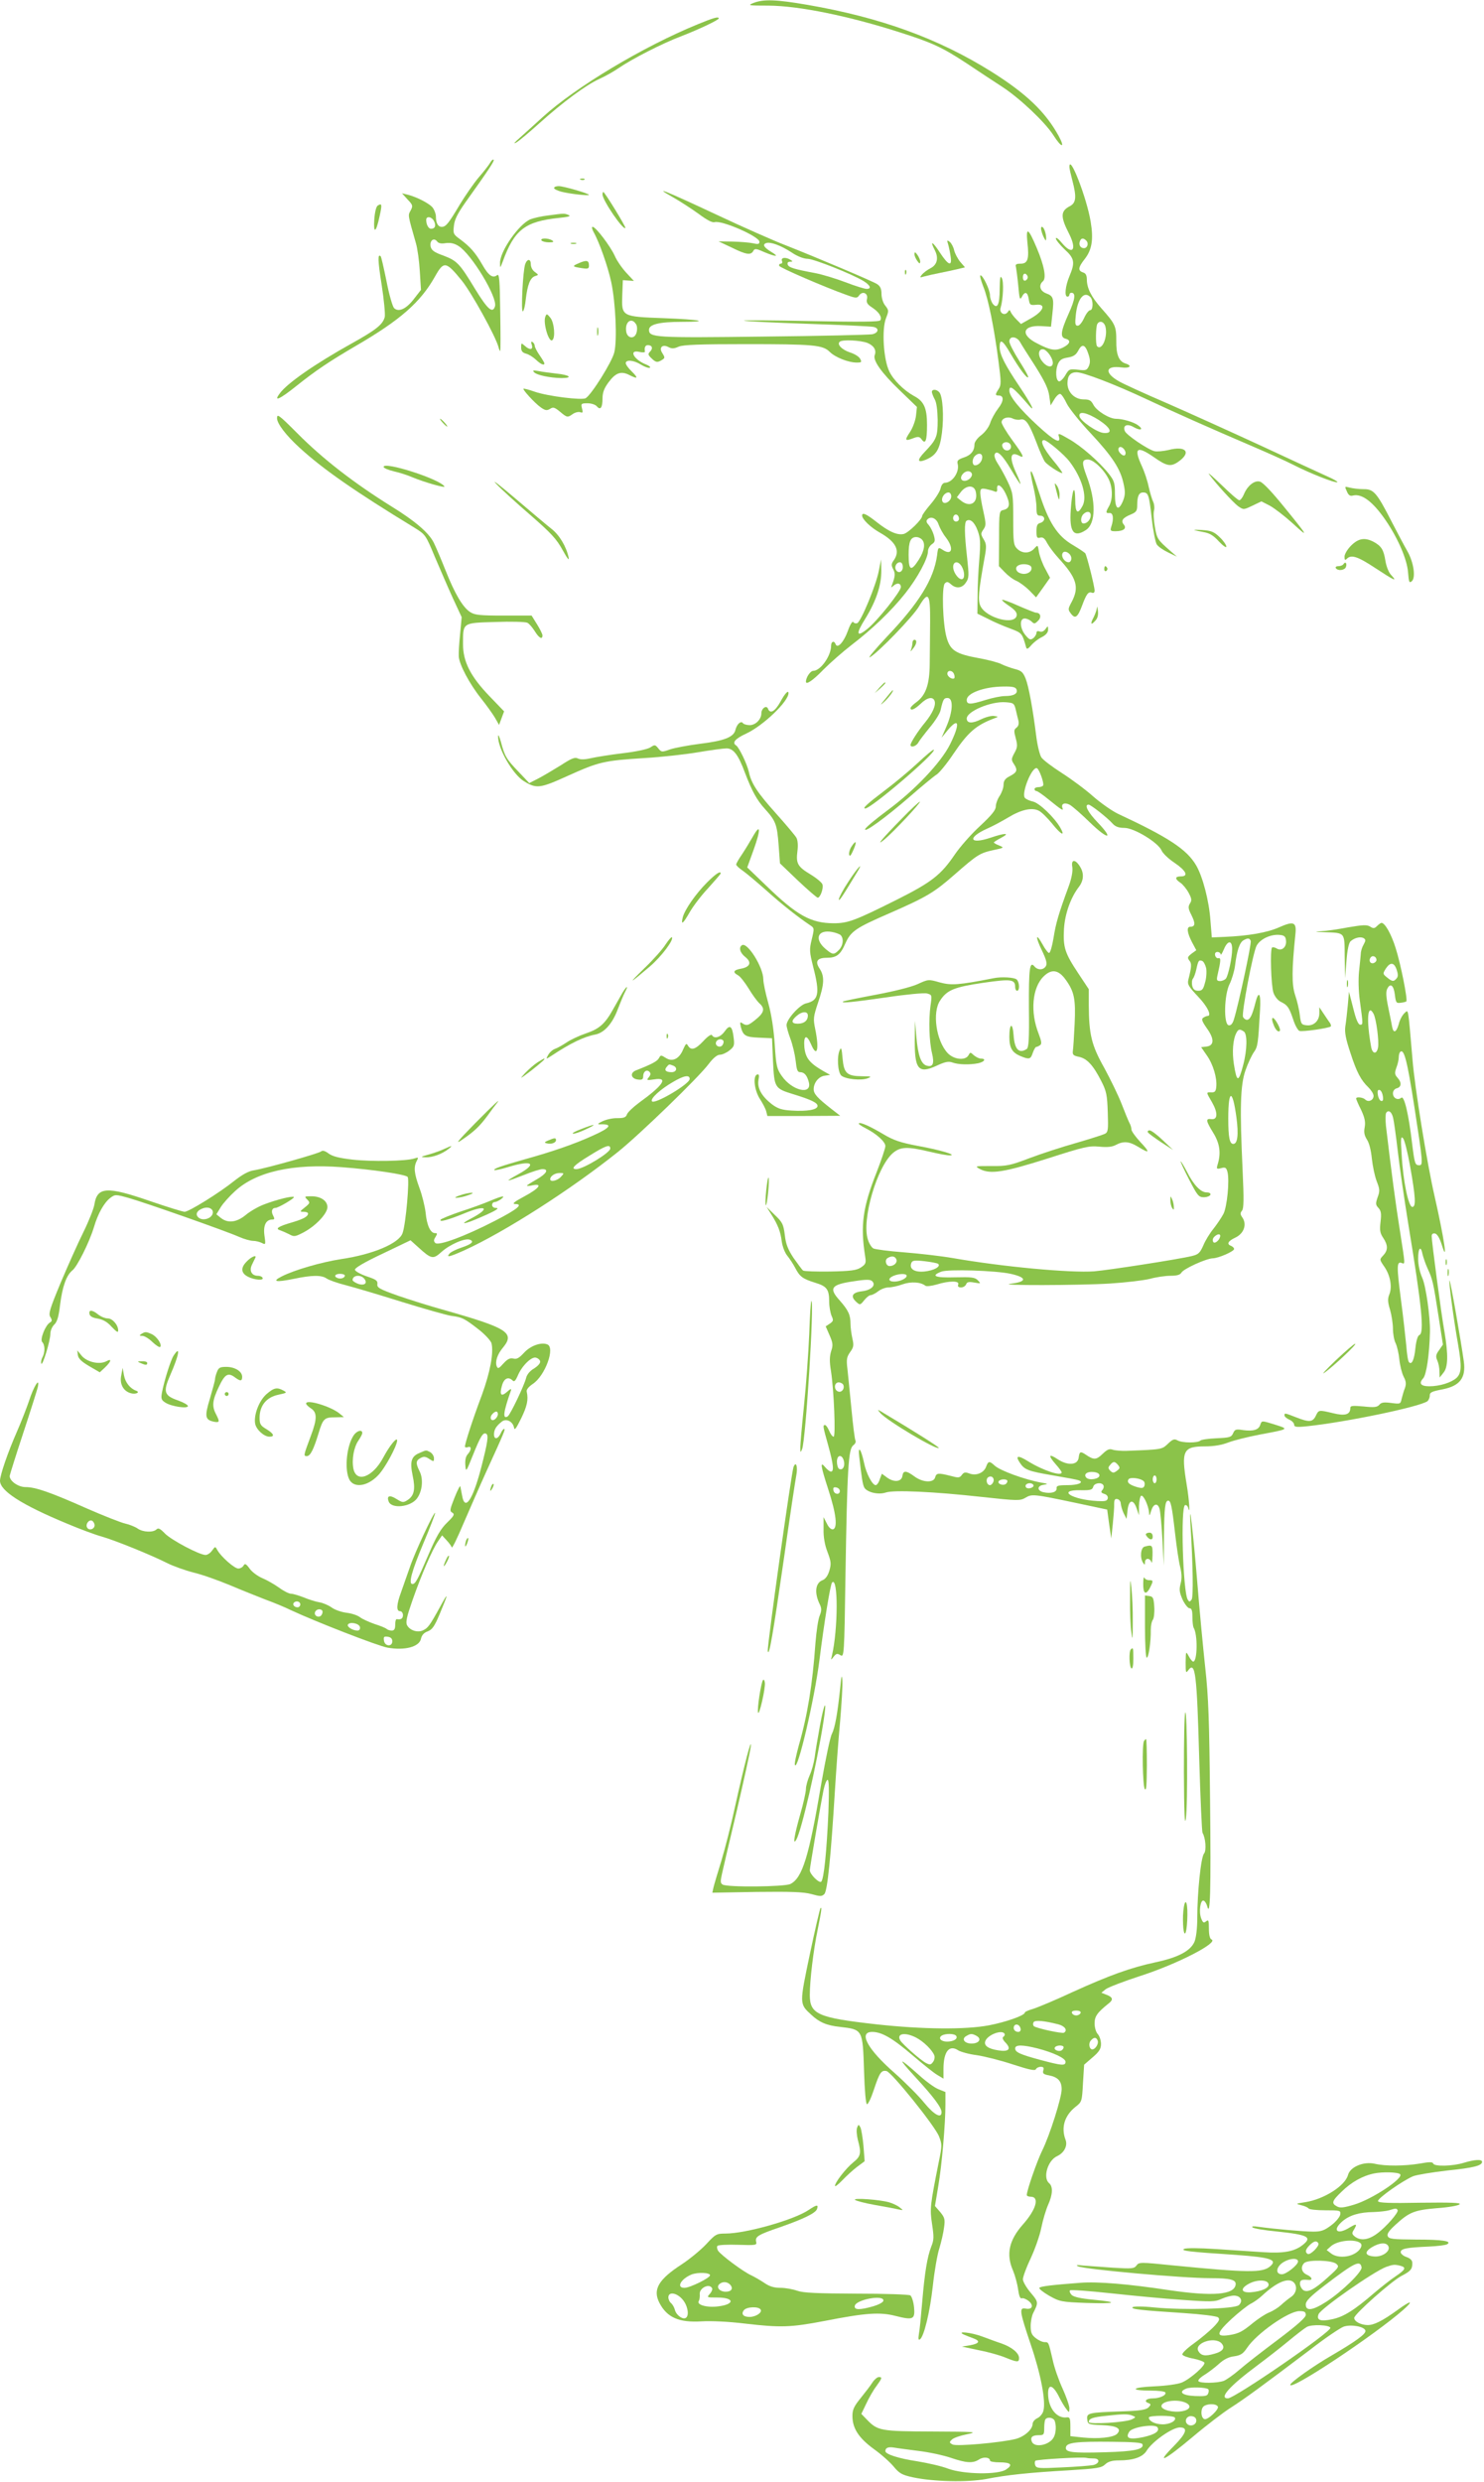 <?xml version="1.0" standalone="no"?>
<!DOCTYPE svg PUBLIC "-//W3C//DTD SVG 20010904//EN"
 "http://www.w3.org/TR/2001/REC-SVG-20010904/DTD/svg10.dtd">
<svg version="1.0" xmlns="http://www.w3.org/2000/svg"
 width="766pt" height="1280pt" viewBox="0 0 766 1280"
 preserveAspectRatio="xMidYMid meet">
<g transform="translate(0,1280) scale(0.1,-0.1)"
fill="#8bc34a" stroke="none">
<path d="M3890 12785 c-33 -13 -28 -14 77 -14 158 -1 416 -54 678 -138 167
-53 220 -78 345 -160 63 -42 146 -97 185 -122 90 -59 219 -181 262 -248 42
-66 63 -70 28 -5 -68 124 -167 219 -347 332 -275 172 -574 280 -950 345 -163
28 -226 30 -278 10z"/>
<path d="M3602 12675 c-282 -115 -631 -324 -802 -480 -36 -33 -88 -80 -115
-104 -30 -26 -38 -36 -20 -26 17 10 71 56 121 101 118 106 239 196 308 227 31
14 75 39 98 55 70 48 226 128 324 165 93 36 194 84 194 92 0 11 -28 3 -108
-30z"/>
<path d="M2531 11962 c-6 -11 -33 -46 -60 -77 -27 -32 -70 -95 -97 -139 -59
-99 -72 -116 -94 -116 -19 0 -30 19 -30 54 0 12 -7 31 -15 43 -15 22 -83 57
-131 69 l-29 7 29 -32 c27 -28 28 -33 16 -56 -15 -27 -16 -19 27 -170 8 -27
17 -93 20 -145 l6 -95 -35 -45 c-40 -53 -80 -72 -104 -49 -8 9 -26 71 -39 139
-14 68 -27 126 -30 128 -16 16 -15 -22 5 -147 12 -77 19 -152 16 -166 -10 -39
-46 -67 -170 -136 -189 -105 -338 -208 -374 -261 -30 -41 1 -28 85 39 105 84
175 130 308 208 231 134 336 226 411 360 45 80 56 78 139 -24 51 -64 173 -285
188 -341 3 -13 8 -22 9 -20 2 3 2 94 0 203 -2 164 -5 197 -16 188 -22 -18 -44
-3 -76 53 -36 63 -64 94 -114 131 -36 26 -38 30 -33 71 3 31 19 63 60 121 120
168 150 213 145 219 -4 3 -11 -3 -17 -14z m-291 -302 c12 -23 6 -40 -15 -40
-13 0 -25 21 -25 46 0 21 28 17 40 -6z m61 -114 c24 3 44 -1 66 -15 67 -42
202 -265 188 -311 -12 -39 -38 -16 -103 90 -80 132 -93 145 -164 172 -45 16
-60 26 -65 45 -7 31 16 50 33 28 7 -10 22 -13 45 -9z"/>
<path d="M5520 11938 c0 -7 7 -38 15 -68 23 -87 20 -117 -14 -134 -47 -25 -48
-54 -2 -143 41 -82 17 -112 -38 -46 -17 21 -31 31 -31 23 0 -7 20 -32 45 -56
52 -47 55 -68 25 -139 -21 -50 -27 -105 -10 -105 6 0 10 5 10 10 0 6 5 10 10
10 24 0 20 -33 -14 -108 -41 -91 -45 -122 -16 -129 30 -8 24 -27 -14 -46 -38
-18 -64 -14 -133 22 -88 44 -75 95 22 89 l50 -3 7 65 c9 81 6 93 -32 107 -32
12 -40 42 -17 62 19 15 8 79 -32 173 -43 102 -56 110 -48 29 10 -88 2 -111
-35 -111 -23 0 -28 -4 -24 -17 2 -10 8 -54 12 -97 6 -66 8 -76 18 -58 16 31
30 27 36 -10 5 -31 7 -33 38 -30 53 6 40 -32 -25 -69 l-53 -30 -23 23 c-13 13
-27 31 -30 39 -5 12 -7 12 -15 0 -16 -23 -46 -5 -37 22 13 43 17 135 6 153 -8
15 -10 2 -11 -58 0 -81 -13 -105 -37 -73 -7 11 -13 29 -13 42 0 27 -36 103
-49 103 -5 0 2 -26 14 -57 27 -66 56 -212 79 -387 14 -106 14 -122 1 -142 -19
-29 -19 -34 0 -34 28 0 27 -29 -3 -67 -16 -21 -35 -55 -41 -75 -7 -21 -27 -48
-47 -63 -19 -14 -34 -35 -34 -46 0 -34 -18 -57 -56 -69 -29 -10 -35 -16 -31
-32 11 -41 -26 -97 -65 -98 -10 0 -19 -11 -23 -29 -3 -15 -26 -52 -51 -81 -24
-28 -44 -56 -44 -61 0 -18 -71 -87 -95 -93 -33 -8 -78 12 -142 63 -51 40 -73
50 -73 32 0 -19 43 -61 93 -89 81 -46 105 -92 71 -141 -14 -19 -14 -27 -4 -46
12 -23 11 -36 -5 -80 -7 -16 -6 -18 6 -7 19 18 39 15 39 -6 0 -22 -121 -174
-172 -215 -58 -47 -62 -28 -11 53 56 91 83 173 82 248 l-1 57 -12 -60 c-14
-74 -92 -261 -111 -269 -8 -3 -17 0 -21 6 -4 6 -17 -15 -28 -47 -21 -58 -54
-93 -63 -67 -7 19 -23 14 -23 -8 0 -53 -55 -130 -92 -130 -15 0 -38 -34 -38
-56 0 -18 36 6 90 62 36 36 101 93 145 127 106 81 205 175 278 267 62 78 117
179 117 217 0 12 9 28 20 36 17 11 18 19 10 47 -5 18 -17 41 -26 52 -13 13
-14 22 -7 29 19 19 48 5 58 -27 6 -17 22 -47 38 -67 42 -55 31 -95 -17 -63
-23 15 -24 14 -29 -28 -17 -123 -92 -245 -259 -420 -62 -66 -101 -113 -88
-106 41 22 224 211 254 263 48 81 58 66 57 -80 -1 -71 -1 -168 -2 -218 -1
-105 -20 -160 -68 -196 -17 -12 -31 -26 -31 -31 0 -16 21 -7 52 22 34 33 63
39 72 15 8 -22 -10 -63 -48 -110 -36 -43 -76 -105 -76 -117 0 -16 30 -7 40 12
6 11 33 46 60 79 27 32 52 72 55 88 13 57 17 63 36 63 31 0 28 -71 -7 -150
l-24 -55 31 38 c60 72 66 35 13 -72 -47 -94 -181 -236 -325 -342 -59 -44 -110
-86 -113 -95 -9 -24 103 57 228 165 63 55 127 108 142 117 14 10 52 56 84 104
77 114 118 150 215 186 19 7 19 8 -3 11 -12 3 -43 -5 -68 -17 -46 -23 -74 -21
-74 4 0 37 126 90 201 84 40 -3 44 -5 52 -38 4 -19 11 -45 14 -58 3 -15 0 -27
-10 -35 -14 -10 -14 -18 -4 -55 10 -37 9 -47 -7 -76 -17 -32 -17 -35 -1 -59
19 -30 15 -41 -26 -62 -21 -11 -29 -23 -29 -43 0 -15 -9 -40 -20 -57 -11 -16
-20 -41 -20 -55 0 -18 -22 -45 -81 -100 -45 -41 -102 -106 -129 -145 -73 -108
-121 -145 -300 -235 -218 -109 -253 -122 -328 -122 -117 1 -188 40 -345 192
l-100 96 33 91 c38 106 36 139 -4 68 -16 -28 -41 -69 -57 -93 -16 -23 -29 -46
-29 -51 0 -5 15 -19 34 -32 19 -13 73 -59 122 -102 81 -73 167 -140 224 -178
24 -16 24 -16 10 -74 -13 -53 -12 -64 8 -144 35 -136 28 -171 -37 -186 -33 -7
-101 -82 -101 -112 0 -10 9 -42 20 -71 11 -29 23 -80 27 -113 5 -47 9 -59 23
-59 22 0 36 -17 45 -52 17 -68 -87 -44 -140 33 -25 35 -29 52 -36 161 -5 78
-17 156 -33 213 -14 50 -26 105 -26 124 0 62 -82 193 -110 176 -18 -11 -11
-39 17 -61 34 -27 26 -51 -21 -60 -40 -7 -46 -18 -17 -34 11 -5 35 -36 55 -68
19 -32 44 -66 56 -77 30 -27 25 -48 -21 -85 -36 -29 -44 -31 -62 -21 -18 12
-19 11 -13 -16 12 -45 24 -52 94 -55 l67 -3 5 -119 c7 -137 8 -140 106 -170
91 -28 124 -44 124 -60 0 -20 -54 -29 -134 -24 -51 3 -71 10 -101 32 -53 41
-77 83 -70 125 5 25 3 32 -7 29 -23 -8 -14 -83 15 -127 14 -22 29 -50 32 -63
l6 -24 188 0 188 1 -45 35 c-73 57 -92 78 -92 102 0 34 26 66 58 70 l27 4 -34
19 c-73 42 -93 68 -99 123 -5 62 11 70 34 17 31 -74 44 -29 22 77 -11 54 -10
63 15 138 32 94 34 135 7 175 -24 36 -12 55 37 55 51 0 71 15 97 75 28 62 53
79 228 155 192 84 230 107 335 199 119 104 130 111 203 127 53 11 54 12 28 23
-16 6 -28 13 -28 16 0 2 17 13 38 24 49 26 21 26 -56 0 -108 -36 -121 0 -17
47 28 12 76 38 108 57 69 42 125 54 160 35 14 -7 44 -37 67 -65 46 -58 71 -71
43 -22 -31 54 -110 129 -142 135 -17 4 -35 12 -41 19 -19 23 36 161 62 153 12
-4 39 -78 32 -90 -3 -4 -14 -8 -25 -8 -10 0 -19 -4 -19 -10 0 -5 4 -10 10 -10
5 0 33 -19 62 -43 68 -55 79 -62 72 -44 -8 22 12 30 38 16 13 -7 60 -48 104
-91 94 -91 126 -90 40 0 -51 53 -71 92 -47 92 11 0 99 -69 125 -99 14 -15 31
-21 60 -21 50 0 175 -76 192 -117 6 -14 35 -42 65 -62 61 -41 76 -71 35 -71
-32 0 -33 -13 -3 -33 12 -8 31 -31 42 -51 16 -30 18 -40 7 -56 -10 -17 -9 -27
8 -60 21 -42 20 -60 -6 -60 -20 0 -17 -29 8 -78 l23 -43 -25 -18 c-20 -16 -22
-21 -11 -35 13 -15 12 -32 -5 -99 -6 -24 1 -35 50 -87 49 -51 72 -100 49 -100
-5 0 -14 -4 -22 -9 -11 -7 -7 -18 18 -54 40 -55 39 -90 -2 -95 l-27 -3 29 -42
c33 -46 54 -118 49 -163 -2 -23 -8 -29 -25 -28 -28 1 -28 2 3 -51 31 -54 30
-91 -3 -87 -31 4 -29 -8 9 -70 34 -55 41 -104 24 -161 -8 -26 -7 -28 17 -22
22 6 27 3 33 -20 11 -44 -2 -179 -21 -216 -10 -19 -33 -53 -51 -76 -19 -23
-43 -62 -53 -87 -17 -38 -25 -46 -58 -54 -75 -18 -432 -73 -505 -79 -123 -9
-469 23 -728 68 -63 11 -178 24 -255 30 -77 6 -147 15 -157 20 -9 5 -22 25
-28 45 -34 101 47 378 130 448 39 32 74 33 188 6 46 -11 93 -20 105 -19 40 1
-49 28 -166 49 -90 17 -125 29 -177 60 -69 41 -120 64 -127 56 -3 -3 13 -14
35 -25 57 -29 102 -70 102 -92 0 -11 -20 -70 -44 -132 -73 -184 -86 -277 -60
-439 5 -32 3 -38 -22 -55 -23 -15 -52 -19 -159 -21 -71 -1 -134 1 -140 5 -5 4
-27 34 -49 65 -29 44 -40 72 -45 118 -7 55 -12 66 -51 103 l-43 42 22 -35 c36
-56 50 -92 56 -142 4 -28 16 -59 29 -75 13 -16 31 -44 41 -63 23 -45 39 -56
103 -76 60 -18 72 -34 72 -98 0 -25 6 -57 12 -72 11 -24 10 -28 -9 -41 l-21
-14 20 -46 c17 -39 19 -51 8 -82 -8 -26 -9 -54 -1 -101 16 -103 25 -340 14
-340 -6 0 -16 13 -23 30 -7 16 -16 30 -21 30 -13 0 -12 -5 16 -105 27 -98 31
-135 14 -135 -6 0 -19 10 -30 23 -27 33 -24 9 17 -117 40 -123 49 -198 23
-204 -9 -1 -22 10 -31 30 l-17 33 0 -62 c-1 -40 6 -81 20 -117 19 -50 20 -62
10 -97 -8 -26 -20 -43 -35 -49 -38 -14 -44 -67 -13 -128 8 -18 8 -31 -2 -55
-8 -18 -17 -81 -22 -142 -15 -213 -41 -372 -86 -528 -13 -48 -23 -93 -20 -100
13 -37 101 337 127 543 23 184 56 390 65 398 32 33 31 -243 -1 -378 -6 -24 -6
-24 9 -5 13 17 19 18 35 8 19 -11 20 -3 26 410 9 553 15 654 40 672 10 8 15
18 12 24 -4 5 -13 79 -21 163 -8 84 -18 178 -21 209 -6 48 -3 61 14 85 18 25
20 35 12 69 -5 22 -10 57 -10 78 0 45 -11 69 -56 120 -58 64 -44 82 75 99 64
10 84 9 93 0 21 -21 -4 -46 -53 -52 -50 -6 -61 -26 -29 -55 19 -17 20 -17 41
9 11 14 26 26 33 26 7 0 25 9 39 20 14 11 38 20 54 20 15 0 48 7 72 16 43 15
93 12 117 -7 5 -5 31 -2 59 6 65 20 119 20 111 0 -4 -10 1 -15 15 -15 11 0 22
7 26 16 4 12 14 14 42 9 35 -6 35 -6 18 12 -15 15 -32 17 -117 15 -103 -3
-128 7 -72 29 33 14 283 6 359 -11 85 -19 85 -41 0 -51 -82 -10 352 -9 513 1
80 5 172 16 205 24 32 9 81 16 107 16 33 0 50 5 56 16 11 20 128 73 162 74 31
1 110 36 110 48 0 6 -7 12 -15 16 -25 9 -17 25 22 43 44 21 60 68 36 103 -12
17 -12 24 -2 36 9 11 10 58 3 207 -15 321 -12 441 15 517 12 35 32 77 43 93
20 28 22 40 32 220 5 84 -7 102 -24 35 -16 -64 -28 -88 -44 -88 -7 0 -16 7
-20 15 -8 21 51 330 70 367 18 34 72 60 118 56 25 -2 32 -8 34 -29 4 -34 -23
-57 -48 -41 -10 6 -21 8 -24 5 -11 -11 -5 -197 7 -233 7 -20 23 -40 38 -47 35
-17 43 -29 64 -91 9 -29 24 -56 32 -59 15 -6 153 14 162 23 3 3 0 13 -7 22 -7
9 -21 31 -32 47 l-20 30 0 -31 c0 -39 -29 -67 -67 -62 -26 3 -28 7 -34 53 -3
28 -14 74 -24 103 -18 53 -17 135 1 309 8 68 -7 74 -84 40 -60 -27 -159 -44
-277 -49 l-70 -3 -7 86 c-7 103 -40 228 -74 286 -48 82 -142 144 -404 266 -31
15 -88 55 -127 89 -39 35 -112 89 -162 121 -50 32 -98 68 -106 81 -8 12 -20
60 -26 107 -18 144 -39 258 -55 299 -14 34 -22 41 -58 50 -22 6 -52 17 -66 24
-14 8 -66 22 -116 31 -121 22 -149 40 -168 107 -20 68 -26 262 -9 279 10 10
16 9 31 -4 27 -25 59 -21 78 9 16 23 16 36 6 127 -14 122 -15 184 -3 191 19
12 41 -7 57 -50 14 -38 16 -61 9 -147 -5 -56 -9 -142 -9 -192 l-1 -90 55 -27
c30 -16 82 -38 115 -50 61 -23 61 -24 82 -98 3 -10 10 -7 26 12 12 14 37 34
55 42 21 11 32 24 32 38 0 21 -1 21 -14 3 -8 -11 -19 -16 -30 -12 -10 4 -16 1
-16 -7 0 -7 -7 -20 -16 -27 -14 -11 -20 -10 -40 14 -30 35 -33 87 -5 87 11 0
26 -7 35 -15 14 -14 17 -14 35 4 18 18 12 41 -12 41 -5 0 -45 16 -89 35 -44
20 -83 34 -85 31 -3 -2 14 -17 37 -32 29 -20 40 -33 38 -48 -8 -53 -157 -14
-187 48 -14 30 -11 72 21 249 11 59 10 71 -5 96 -15 25 -15 30 -1 50 14 20 14
29 0 93 -9 39 -16 82 -16 95 0 22 4 25 28 21 15 -3 34 -8 44 -12 11 -5 16 -3
15 10 -4 35 22 23 43 -20 26 -54 23 -78 -9 -86 -23 -5 -24 -6 -24 -148 l-1
-142 30 -31 c16 -17 43 -38 61 -45 17 -8 47 -30 66 -49 l35 -36 36 50 36 51
-25 47 c-14 25 -28 64 -32 85 -6 39 -6 39 -25 18 -24 -26 -62 -26 -88 0 -18
18 -20 33 -20 153 0 126 -1 135 -30 196 -17 35 -40 76 -51 92 -11 17 -18 36
-15 45 10 26 39 0 86 -80 24 -41 46 -74 47 -72 2 2 -8 27 -22 57 -36 79 -31
113 15 89 31 -17 24 0 -35 80 -30 41 -55 83 -55 92 0 21 33 32 58 19 10 -5 28
-8 39 -5 27 7 45 -19 84 -121 16 -44 36 -87 42 -96 13 -17 76 -59 90 -59 4 0
-17 30 -48 67 -50 61 -69 103 -46 103 16 0 105 -75 132 -111 64 -84 92 -181
67 -228 -25 -47 -38 -37 -38 31 -1 88 -16 54 -23 -52 -8 -114 15 -145 78 -104
52 34 53 149 4 278 -26 69 -25 86 6 86 29 0 84 -52 108 -102 21 -44 21 -104 2
-138 -19 -33 -18 -38 3 -36 18 1 22 -30 8 -71 -6 -20 -4 -23 21 -23 42 0 60
14 44 34 -17 20 -6 35 35 52 29 12 34 19 34 48 0 47 9 66 30 66 27 0 31 -10
45 -134 7 -63 19 -123 26 -134 7 -11 33 -29 58 -41 l46 -22 -30 26 c-70 61
-73 65 -84 128 -6 34 -8 72 -4 85 3 13 1 33 -5 45 -6 12 -16 47 -23 77 -6 30
-22 78 -35 106 -44 95 -26 108 65 44 63 -44 84 -48 121 -23 72 49 43 86 -49
62 -26 -6 -59 -9 -72 -6 -35 9 -146 84 -153 104 -12 29 12 40 46 20 35 -20 53
-13 23 9 -22 17 -80 34 -114 34 -35 0 -101 41 -117 72 -12 23 -21 28 -50 28
-47 0 -84 37 -84 83 0 39 15 57 47 57 35 0 199 -63 357 -137 153 -72 336 -153
551 -245 77 -33 171 -75 208 -94 88 -45 217 -96 230 -91 5 1 -19 16 -54 31
-35 16 -190 87 -344 159 -154 71 -371 169 -483 218 -112 48 -221 98 -244 111
-79 44 -74 84 10 73 43 -6 59 8 22 20 -35 11 -49 45 -48 118 0 75 -5 86 -78
168 -51 58 -74 103 -74 148 0 21 -6 32 -20 36 -27 9 -25 26 9 69 37 47 46 100
31 191 -20 124 -111 357 -110 283z m87 -379 c14 -14 6 -39 -12 -39 -18 0 -28
17 -21 35 6 18 18 19 33 4z m-302 -189 c0 -7 -6 -15 -12 -17 -8 -3 -13 4 -13
17 0 13 5 20 13 18 6 -3 12 -11 12 -18z m323 -102 c16 -16 15 -68 -1 -68 -7 0
-21 -18 -31 -40 -10 -22 -24 -40 -33 -40 -13 0 -15 9 -10 56 9 83 42 125 75
92z m78 -153 c13 -53 -18 -126 -43 -101 -9 8 -7 101 1 115 12 20 35 12 42 -14z
m-442 -77 c7 -13 43 -70 80 -127 49 -78 67 -116 72 -153 l7 -49 19 31 c10 17
24 30 31 28 7 -2 22 -25 34 -51 13 -25 68 -94 124 -153 111 -119 153 -183 169
-261 9 -41 8 -58 -4 -88 -24 -56 -41 -40 -41 36 0 58 -3 69 -33 107 -49 61
-142 143 -207 179 -48 28 -55 30 -50 14 14 -45 -21 -27 -110 55 -94 87 -145
150 -145 179 0 32 19 19 100 -75 38 -44 14 5 -48 97 -76 113 -102 165 -102
203 0 45 15 37 55 -32 45 -77 85 -131 92 -124 3 3 -18 41 -46 85 -28 44 -51
89 -51 100 0 29 36 27 54 -1z m354 -64 c10 -29 10 -45 2 -63 -10 -21 -15 -23
-56 -18 -44 5 -47 3 -66 -30 -11 -18 -26 -32 -32 -30 -16 5 -19 55 -6 88 10
23 21 30 52 35 30 5 42 14 54 36 19 37 36 32 52 -18z m-195 -12 c33 -57 -12
-73 -49 -18 -19 30 -12 59 13 54 9 -2 26 -18 36 -36z m250 -329 c62 -41 73
-70 24 -66 -34 2 -121 62 -125 86 -6 29 38 20 101 -20z m-456 -129 c8 -22 -18
-37 -36 -20 -7 8 -10 19 -7 25 10 16 36 13 43 -5z m593 -40 c0 -18 -14 -18
-30 1 -16 19 -3 40 16 24 8 -6 14 -18 14 -25z m-740 -22 c0 -21 -18 -42 -37
-42 -16 0 -17 32 -1 48 18 18 38 15 38 -6z m-55 -82 c9 -15 -14 -40 -36 -40
-21 0 -25 20 -7 38 15 15 35 15 43 2z m21 -94 c15 -59 -28 -87 -76 -48 l-21
17 21 28 c28 35 67 37 76 3z m-126 -26 c0 -26 -38 -47 -46 -25 -7 18 12 45 32
45 8 0 14 -9 14 -20z m720 -98 c0 -21 -18 -42 -37 -42 -16 0 -17 32 -1 48 18
18 38 15 38 -6z m-680 -18 c0 -8 -7 -14 -15 -14 -15 0 -21 21 -9 33 10 9 24
-2 24 -19z m-192 -106 c20 -20 14 -58 -15 -104 -40 -63 -53 -58 -53 24 0 69
10 92 40 92 9 0 21 -5 28 -12z m-98 -143 c0 -25 -23 -35 -35 -15 -10 16 2 40
20 40 9 0 15 -9 15 -25z m298 12 c18 -21 25 -64 11 -73 -16 -10 -49 31 -49 62
0 26 21 32 38 11z m365 -11 c7 -18 -12 -36 -38 -36 -12 0 -26 5 -32 11 -19 19
-3 39 32 39 19 0 35 -6 38 -14z m-399 -552 c4 -9 4 -19 2 -22 -10 -9 -36 8
-36 23 0 20 26 19 34 -1z m323 -80 c8 -21 -14 -34 -59 -34 -20 0 -65 -9 -100
-20 -80 -25 -98 -25 -98 0 0 35 90 68 188 69 49 1 64 -3 69 -15z m-909 -1266
c18 -16 15 -55 -8 -78 -26 -26 -32 -25 -68 5 -61 51 -42 102 33 88 17 -3 36
-10 43 -15z m2118 -31 c5 -13 -65 -336 -87 -405 -7 -23 -16 -32 -27 -30 -27 5
-23 159 5 213 11 22 24 65 28 95 9 75 23 118 43 130 23 13 32 12 38 -3z m-96
-42 c0 -44 -20 -136 -32 -152 -6 -7 -19 -13 -30 -13 -17 0 -19 5 -14 28 18 79
19 93 5 90 -7 -2 -15 5 -17 15 -2 10 2 17 12 17 9 0 16 -6 17 -12 0 -7 7 4 16
25 20 48 43 49 43 2z m-134 -99 c3 -18 1 -52 -6 -74 -9 -35 -15 -42 -35 -42
-18 0 -26 7 -31 25 -3 14 -2 31 4 38 5 6 13 28 17 47 10 46 13 50 30 44 8 -3
17 -21 21 -38z m-2056 -244 c0 -26 -20 -42 -52 -42 -34 0 -36 15 -5 41 28 24
57 24 57 1z m2250 -82 c19 -12 18 -94 -3 -173 -24 -92 -33 -91 -48 4 -10 63
-5 128 13 162 10 19 17 21 38 7z m-38 -443 c12 -89 6 -137 -16 -137 -19 0 -26
32 -26 132 0 151 22 154 42 5z m-92 -632 c-16 -19 -30 -19 -30 0 0 17 33 38
38 24 2 -5 -2 -16 -8 -24z m-1663 -101 c6 -16 -12 -34 -35 -34 -19 0 -27 31
-11 41 21 13 39 11 46 -7z m216 -23 c14 -14 -23 -34 -71 -39 -52 -5 -80 13
-68 44 5 13 16 15 69 9 34 -4 66 -10 70 -14z m-163 -61 c0 -14 -35 -30 -64
-30 -32 0 -34 17 -3 30 30 12 67 12 67 0z m-327 -563 c8 -20 -9 -41 -27 -34
-23 9 -21 47 3 47 10 0 21 -6 24 -13z m3 -393 c7 -27 -7 -50 -25 -40 -6 4 -11
20 -11 37 0 37 27 40 36 3z m-21 -154 c0 -22 -29 -18 -33 3 -3 14 1 18 15 15
10 -2 18 -10 18 -18z"/>
<path d="M2998 11873 c7 -3 16 -2 19 1 4 3 -2 6 -13 5 -11 0 -14 -3 -6 -6z"/>
<path d="M2860 11830 c0 -5 17 -13 38 -19 44 -11 142 -22 142 -16 0 7 -131 45
-156 45 -13 0 -24 -4 -24 -10z"/>
<path d="M3473 11783 c37 -21 97 -60 133 -86 43 -32 70 -46 82 -43 36 12 232
-74 232 -101 0 -12 -6 -14 -32 -8 -18 4 -66 8 -106 9 l-73 1 68 -32 c75 -37
98 -40 111 -18 7 14 14 14 56 -5 60 -25 81 -26 40 -1 -40 24 -50 39 -30 47 22
8 75 -11 132 -48 29 -20 63 -33 84 -33 35 -2 227 -78 288 -115 35 -22 42 -40
15 -40 -10 0 -59 15 -108 34 -50 19 -120 40 -155 47 -112 21 -138 29 -144 44
-3 10 1 15 12 15 15 0 15 2 2 10 -24 15 -50 12 -44 -5 4 -8 1 -15 -6 -15 -6 0
-10 -5 -8 -11 3 -10 235 -110 347 -150 50 -18 55 -18 66 -2 18 24 47 10 40
-19 -4 -18 1 -27 25 -43 36 -23 54 -50 44 -67 -5 -8 -103 -9 -358 -4 -193 4
-349 5 -346 2 3 -3 150 -10 325 -16 176 -6 330 -13 343 -16 31 -6 28 -30 -5
-38 -16 -3 -269 -9 -563 -12 -560 -7 -590 -5 -590 35 0 28 53 41 169 41 154 0
95 12 -93 19 -218 8 -218 8 -214 120 l3 76 28 -2 29 -2 -40 43 c-22 24 -49 63
-59 87 -23 50 -98 149 -114 149 -6 0 -3 -12 5 -27 30 -53 74 -179 91 -258 23
-109 31 -298 16 -362 -12 -50 -118 -219 -148 -237 -21 -11 -193 10 -261 33
-31 11 -58 18 -60 16 -5 -5 58 -74 89 -96 23 -16 31 -18 48 -8 16 11 24 8 51
-14 37 -31 39 -32 67 -12 12 8 29 12 38 9 13 -5 15 -2 9 20 -6 24 -4 26 29 26
19 0 40 -7 47 -15 19 -23 30 -8 30 39 0 31 8 53 31 84 37 50 65 60 109 37 43
-22 46 -15 10 20 -17 16 -30 35 -30 42 0 19 41 16 79 -8 18 -11 38 -18 45 -16
6 3 -2 10 -19 17 -64 25 -92 78 -35 65 17 -4 30 -3 29 2 -4 21 2 33 15 33 22
0 28 -17 12 -33 -13 -13 -12 -17 9 -37 19 -18 27 -20 44 -11 25 14 25 15 9 41
-18 28 2 46 32 30 17 -9 29 -9 53 2 24 10 107 13 347 13 349 0 397 -4 433 -40
28 -28 96 -55 139 -55 25 0 27 2 18 19 -5 11 -29 26 -52 33 -42 14 -69 41 -54
55 12 13 109 8 144 -6 33 -14 47 -37 37 -63 -10 -27 35 -91 128 -180 l90 -87
-5 -46 c-3 -25 -17 -63 -32 -85 -28 -42 -25 -47 21 -29 22 8 30 7 40 -7 20
-28 28 -8 28 75 0 87 -16 122 -68 149 -52 29 -105 81 -127 127 -30 62 -39 217
-17 273 15 38 15 42 -3 65 -12 14 -20 41 -20 61 0 26 -6 40 -23 51 -26 16
-302 133 -472 200 -60 23 -221 94 -357 158 -263 123 -335 152 -225 90z m-190
-655 c6 -8 7 -27 3 -42 -9 -38 -50 -33 -54 7 -6 48 28 72 51 35z"/>
<path d="M3110 11797 c0 -30 106 -185 118 -173 4 5 -107 186 -114 186 -2 0 -4
-6 -4 -13z"/>
<path d="M1950 11740 c-8 -5 -15 -32 -18 -72 -5 -76 9 -69 27 15 14 63 13 70
-9 57z"/>
<path d="M2831 11689 c-36 -4 -78 -14 -93 -20 -60 -25 -159 -167 -157 -226 0
-27 1 -27 14 8 60 165 116 207 290 225 49 5 64 9 50 15 -23 9 -21 9 -104 -2z"/>
<path d="M5376 11608 c3 -13 10 -30 15 -38 7 -13 8 -13 9 0 0 27 -12 60 -22
60 -5 0 -6 -10 -2 -22z"/>
<path d="M2795 11560 c3 -5 21 -10 38 -10 24 0 28 3 17 10 -20 13 -63 13 -55
0z"/>
<path d="M4894 11540 c4 -14 10 -42 13 -64 8 -53 -12 -45 -56 22 -37 57 -53
64 -26 12 21 -41 13 -76 -23 -94 -16 -8 -35 -23 -43 -32 -13 -16 -12 -17 11
-10 14 4 50 12 80 18 30 6 72 15 93 20 l38 9 -25 29 c-13 16 -27 43 -31 59 -3
16 -14 36 -22 43 -15 11 -16 10 -9 -12z"/>
<path d="M2948 11543 c6 -2 18 -2 25 0 6 3 1 5 -13 5 -14 0 -19 -2 -12 -5z"/>
<path d="M4720 11489 c0 -8 7 -24 15 -35 11 -15 14 -16 15 -3 0 8 -7 24 -15
35 -11 15 -14 16 -15 3z"/>
<path d="M2711 11438 c-12 -34 -23 -251 -12 -244 5 3 12 32 15 63 9 75 23 111
48 119 19 6 19 6 -1 21 -12 8 -21 25 -21 39 0 30 -18 31 -29 2z"/>
<path d="M2991 11444 c-40 -17 -39 -19 12 -27 32 -5 37 -3 37 13 0 27 -11 30
-49 14z"/>
<path d="M4671 11394 c0 -11 3 -14 6 -6 3 7 2 16 -1 19 -3 4 -6 -2 -5 -13z"/>
<path d="M2815 11167 c-13 -31 17 -133 35 -122 18 11 11 91 -9 116 -18 22 -20
22 -26 6z"/>
<path d="M3082 11090 c0 -19 2 -27 5 -17 2 9 2 25 0 35 -3 9 -5 1 -5 -18z"/>
<path d="M2745 11021 c8 -26 -11 -28 -37 -4 -17 15 -18 15 -18 -9 0 -19 7 -27
25 -32 13 -3 36 -17 51 -31 25 -24 44 -32 44 -19 0 3 -11 22 -25 42 -14 20
-25 42 -25 49 0 6 -5 15 -11 19 -8 4 -9 0 -4 -15z"/>
<path d="M2757 10880 c14 -15 81 -29 141 -30 61 0 44 16 -25 23 -32 4 -74 9
-93 13 -28 5 -33 4 -23 -6z"/>
<path d="M4810 10778 c1 -7 7 -24 15 -38 9 -16 14 -55 15 -105 0 -88 -5 -101
-68 -167 -40 -42 -37 -57 7 -39 54 23 72 53 83 138 11 86 4 188 -13 209 -14
17 -39 18 -39 2z"/>
<path d="M1430 10643 c0 -28 46 -88 116 -152 120 -110 285 -225 592 -412 58
-36 59 -37 106 -150 27 -63 68 -158 93 -213 l46 -99 -8 -86 c-5 -47 -8 -99 -7
-116 2 -42 56 -143 115 -217 28 -35 60 -80 72 -100 l21 -37 13 35 13 35 -77
80 c-97 101 -135 177 -135 266 0 113 -5 110 167 115 81 3 155 1 165 -4 9 -4
26 -24 38 -43 22 -36 40 -46 40 -22 0 7 -13 33 -28 57 l-28 45 -145 0 c-122 0
-149 3 -172 18 -39 25 -80 96 -128 217 -23 58 -50 121 -60 141 -25 51 -98 113
-220 188 -191 119 -352 243 -484 376 -97 97 -105 102 -105 78z"/>
<path d="M2285 10620 c10 -11 20 -20 23 -20 3 0 -3 9 -13 20 -10 11 -20 20
-23 20 -3 0 3 -9 13 -20z"/>
<path d="M1980 10392 c0 -6 24 -16 53 -23 28 -6 71 -20 94 -30 62 -26 174 -58
167 -48 -23 38 -314 131 -314 101z"/>
<path d="M5320 10358 c1 -7 7 -40 15 -73 8 -33 15 -79 15 -102 0 -36 3 -43 20
-43 12 0 20 -7 20 -16 0 -9 -9 -18 -20 -21 -16 -4 -20 -14 -20 -43 0 -33 3
-37 19 -33 14 4 24 -4 36 -28 10 -18 36 -53 59 -78 94 -102 108 -149 68 -225
-20 -37 -20 -40 -4 -61 22 -29 35 -19 58 43 22 59 32 72 50 65 9 -3 14 1 14
11 0 22 -40 180 -48 192 -4 5 -34 25 -66 44 -78 46 -123 115 -171 265 -35 108
-45 132 -45 103z m210 -438 c0 -11 -6 -20 -14 -20 -20 0 -39 27 -32 45 8 22
46 1 46 -25z"/>
<path d="M6240 10355 c33 -46 125 -147 151 -166 28 -19 28 -19 74 3 l46 22 43
-22 c24 -13 76 -53 117 -90 88 -81 84 -72 -45 86 -61 75 -108 125 -123 128
-28 8 -65 -22 -83 -67 -7 -16 -17 -29 -23 -29 -7 0 -47 35 -91 78 -44 42 -73
68 -66 57z"/>
<path d="M2560 10306 c25 -27 104 -99 176 -161 109 -95 136 -124 168 -182 25
-45 35 -58 31 -38 -12 56 -47 115 -88 147 -23 18 -107 89 -187 157 -80 68
-125 103 -100 77z"/>
<path d="M5451 10275 c15 -59 17 -63 18 -29 1 16 -6 39 -14 50 -13 17 -13 15
-4 -21z"/>
<path d="M6952 10266 c8 -20 17 -26 31 -22 46 12 104 -32 169 -127 65 -95 111
-203 116 -269 4 -50 6 -57 19 -46 22 18 10 99 -23 156 -15 26 -51 94 -80 150
-77 150 -93 170 -146 169 -24 0 -56 4 -71 8 -27 7 -27 7 -15 -19z"/>
<path d="M6165 10066 c6 -2 28 -7 50 -11 29 -5 50 -18 77 -48 22 -23 38 -34
38 -26 0 8 -15 30 -34 48 -29 28 -44 34 -88 37 -29 2 -48 2 -43 0z"/>
<path d="M6974 9986 c-19 -19 -34 -44 -34 -57 0 -18 3 -20 12 -11 23 23 56 12
147 -48 99 -65 116 -73 82 -36 -13 13 -25 44 -30 74 -9 57 -21 76 -62 98 -45
23 -78 17 -115 -20z"/>
<path d="M6935 9891 c-3 -6 -15 -11 -26 -11 -11 0 -17 -4 -14 -10 10 -16 45
-12 52 5 7 19 -2 31 -12 16z"/>
<path d="M5700 9864 c0 -8 5 -12 10 -9 6 4 8 11 5 16 -9 14 -15 11 -15 -7z"/>
<path d="M5662 9665 c-1 -11 -9 -33 -17 -49 -19 -35 -14 -43 9 -17 12 13 16
30 13 53 -2 18 -5 24 -5 13z"/>
<path d="M4710 9486 c0 -8 -3 -23 -6 -33 -6 -16 -5 -16 9 2 19 23 22 45 7 45
-5 0 -10 -6 -10 -14z"/>
<path d="M4539 9253 l-24 -28 28 24 c25 23 32 31 24 31 -2 0 -14 -12 -28 -27z"/>
<path d="M4571 9197 c-29 -35 -30 -38 -7 -17 24 22 52 60 44 60 -2 0 -18 -19
-37 -43z"/>
<path d="M4028 9180 c-28 -50 -53 -64 -64 -35 -8 20 -34 1 -34 -24 0 -31 -30
-61 -60 -61 -16 0 -32 5 -35 10 -10 15 -32 -5 -39 -35 -9 -37 -58 -56 -181
-71 -62 -8 -132 -21 -156 -29 -42 -15 -45 -15 -61 5 -16 20 -19 20 -41 5 -14
-9 -74 -22 -143 -30 -66 -8 -140 -20 -166 -26 -31 -7 -52 -7 -65 -1 -15 8 -33
1 -88 -35 -39 -24 -91 -55 -116 -68 l-47 -24 -54 57 c-64 66 -73 82 -92 154
-8 29 -15 43 -15 31 -2 -62 75 -196 133 -232 65 -40 83 -38 228 28 158 71 184
78 393 91 88 5 213 19 278 30 65 11 131 20 147 20 36 0 61 -33 95 -125 37 -97
62 -142 104 -188 55 -61 62 -79 70 -185 l7 -95 93 -89 c51 -48 97 -88 102 -88
13 0 31 49 24 69 -3 9 -30 32 -60 50 -68 41 -77 57 -69 120 4 30 2 56 -5 70
-7 12 -54 68 -106 126 -96 107 -127 154 -140 215 -9 40 -50 125 -65 135 -23
14 -6 35 53 62 87 41 217 165 217 208 0 18 -19 -2 -42 -45z"/>
<path d="M4735 8863 c-44 -41 -121 -105 -172 -143 -87 -66 -113 -90 -97 -90
31 0 369 289 354 303 -3 3 -41 -29 -85 -70z"/>
<path d="M4654 8577 c-101 -103 -138 -147 -89 -107 45 37 189 190 183 195 -2
2 -45 -37 -94 -88z"/>
<path d="M4396 8435 c-10 -15 -15 -34 -13 -43 3 -12 9 -5 21 22 20 45 16 57
-8 21z"/>
<path d="M5535 8328 c3 -22 -3 -57 -20 -103 -50 -136 -65 -186 -77 -263 -7
-42 -17 -77 -23 -77 -5 0 -20 19 -33 43 -36 65 -39 42 -4 -30 22 -46 28 -67
21 -80 -12 -22 -42 -23 -59 -3 -25 30 -30 -8 -29 -214 2 -164 -1 -205 -12
-212 -40 -25 -62 -1 -67 71 -5 70 -22 63 -22 -8 0 -56 14 -80 55 -98 48 -20
55 -18 66 16 6 17 14 30 17 30 4 0 13 4 20 9 10 6 9 18 -7 60 -44 111 -33 236
25 294 41 41 77 36 114 -15 45 -62 53 -100 47 -229 -3 -63 -7 -125 -9 -138 -3
-21 2 -26 32 -32 41 -9 73 -43 115 -126 26 -51 30 -70 33 -160 3 -90 2 -102
-15 -111 -10 -5 -76 -26 -148 -47 -71 -20 -179 -55 -240 -78 -100 -38 -118
-42 -198 -41 -84 0 -87 0 -60 -15 54 -29 124 -18 348 53 190 61 216 67 268 62
42 -4 67 -2 87 9 40 21 69 18 115 -10 60 -37 63 -30 11 25 -25 27 -46 56 -46
65 0 8 -4 23 -10 33 -5 9 -23 53 -40 97 -17 44 -58 128 -90 187 -66 117 -79
172 -80 324 l0 82 -55 83 c-69 104 -78 133 -73 228 5 79 35 163 78 218 22 29
26 64 9 96 -25 46 -52 49 -44 5z"/>
<path d="M4380 8254 c-28 -42 -50 -84 -50 -92 0 -14 15 9 92 136 40 64 6 30
-42 -44z"/>
<path d="M3650 8249 c-59 -59 -116 -141 -126 -181 -10 -42 1 -34 36 27 17 30
60 87 96 125 35 39 64 72 64 75 0 15 -25 -1 -70 -46z"/>
<path d="M7108 8024 c-13 -13 -19 -14 -36 -3 -16 10 -37 9 -113 -4 -52 -10
-114 -19 -139 -20 -38 -3 -36 -4 15 -5 110 -4 105 2 106 -126 l2 -111 7 88 c4
55 12 93 21 102 20 18 52 26 68 16 11 -7 11 -12 0 -32 -8 -13 -15 -35 -15 -49
-1 -14 -5 -54 -9 -90 -4 -38 -3 -101 4 -150 17 -126 17 -125 2 -125 -10 0 -22
27 -36 85 l-22 85 -6 -70 c-4 -38 -9 -88 -13 -110 -4 -30 3 -65 26 -134 33
-102 55 -143 94 -180 14 -14 26 -33 26 -43 0 -23 -27 -35 -43 -19 -11 11 -47
16 -47 5 0 -3 11 -30 26 -59 19 -41 23 -63 18 -90 -5 -26 -1 -42 12 -63 11
-16 21 -55 25 -97 4 -38 15 -91 25 -117 16 -41 17 -51 5 -83 -11 -32 -11 -39
4 -55 14 -15 16 -30 11 -72 -5 -43 -3 -58 14 -83 25 -38 25 -63 0 -90 -20 -21
-20 -21 6 -59 31 -45 41 -105 25 -143 -9 -22 -8 -39 4 -78 8 -28 15 -72 15
-98 0 -26 6 -60 14 -75 7 -15 16 -52 19 -83 3 -31 13 -71 22 -89 13 -24 14
-38 7 -59 -6 -14 -13 -39 -17 -55 -6 -28 -7 -28 -54 -22 -37 5 -51 3 -61 -9
-11 -13 -26 -15 -82 -9 -57 5 -68 4 -68 -8 0 -34 -27 -42 -88 -27 -76 18 -75
18 -90 -13 -16 -33 -34 -35 -102 -8 -59 23 -60 23 -60 10 0 -6 11 -16 25 -22
14 -6 25 -18 25 -26 0 -12 12 -14 68 -8 200 21 580 100 620 129 6 5 12 18 12
28 0 18 8 22 70 34 86 18 117 59 106 142 -15 109 -70 422 -74 419 -5 -5 22
-206 44 -329 20 -116 18 -149 -8 -174 -27 -24 -87 -43 -140 -43 -45 0 -56 15
-32 41 17 19 32 120 35 239 2 76 -21 239 -40 280 -12 27 -21 66 -21 98 0 57
14 70 23 22 4 -16 15 -49 26 -73 26 -56 29 -70 56 -244 l23 -148 -20 -29 c-17
-23 -18 -33 -9 -53 6 -13 11 -38 11 -56 l1 -32 19 24 c25 29 26 93 6 212 -17
94 -66 465 -66 493 0 11 6 16 17 14 11 -2 24 -23 35 -58 33 -107 13 30 -37
250 -39 169 -103 564 -114 705 -24 278 -20 259 -42 239 -10 -9 -24 -34 -29
-56 -12 -42 -27 -50 -34 -15 -2 12 -11 57 -20 100 -12 58 -13 83 -5 98 16 31
33 17 39 -32 5 -40 7 -44 29 -41 14 1 27 5 30 7 8 8 -29 194 -55 275 -22 71
-55 130 -73 130 -4 0 -14 -7 -23 -16z m-3 -175 c0 -7 -8 -15 -17 -17 -18 -3
-25 18 -11 32 10 10 28 1 28 -15z m104 -50 c8 -24 8 -36 0 -45 -15 -18 -22
-18 -50 5 -22 18 -22 19 -6 45 23 35 43 33 56 -5z m-119 -228 c14 -27 29 -141
23 -174 -7 -37 -30 -34 -36 6 -25 138 -18 225 13 168z m210 -476 c45 -292 46
-305 26 -305 -22 0 -24 8 -37 111 -18 154 -41 250 -56 237 -18 -15 -43 -2 -43
23 0 12 8 23 20 26 24 6 26 30 3 55 -14 16 -15 24 -5 52 7 18 12 41 12 53 0
11 3 23 7 27 20 20 36 -41 73 -279z m-162 51 c3 -20 0 -27 -10 -24 -7 3 -14
17 -16 32 -3 20 0 27 10 24 7 -3 14 -17 16 -32z m53 -112 c4 -16 15 -94 24
-172 9 -79 34 -250 55 -380 69 -419 83 -558 56 -568 -8 -3 -16 -29 -20 -67 -6
-61 -19 -88 -33 -73 -5 4 -11 42 -14 84 -4 42 -16 151 -28 241 -22 169 -22
197 4 187 19 -7 19 -14 -9 166 -21 131 -44 302 -72 540 -3 31 -3 62 1 68 11
18 29 6 36 -26z m87 -246 c29 -162 32 -213 12 -213 -20 0 -48 135 -55 270 -6
86 -4 98 8 83 7 -9 23 -72 35 -140z"/>
<path d="M3435 7928 c-15 -24 -64 -79 -109 -122 -88 -86 -80 -83 27 8 61 52
127 140 115 152 -3 2 -18 -15 -33 -38z"/>
<path d="M5130 7755 c-183 -36 -220 -38 -279 -22 -59 17 -60 16 -115 -9 -33
-15 -122 -37 -218 -55 -90 -17 -165 -32 -167 -35 -9 -9 50 -3 225 22 100 15
194 24 209 20 26 -7 26 -8 18 -64 -10 -73 -7 -183 8 -245 13 -54 4 -73 -29
-63 -28 9 -44 54 -52 149 l-7 82 -1 -80 c-3 -170 16 -196 112 -152 45 21 62
24 82 17 29 -11 87 -13 133 -4 33 7 43 24 14 24 -9 0 -25 8 -36 17 -18 17 -19
17 -28 0 -17 -29 -76 -22 -108 12 -59 64 -80 210 -38 271 35 54 73 69 222 91
145 21 165 18 165 -22 0 -11 5 -19 10 -19 14 0 13 43 -2 58 -11 11 -78 15
-118 7z"/>
<path d="M6952 7725 c0 -16 2 -22 5 -12 2 9 2 23 0 30 -3 6 -5 -1 -5 -18z"/>
<path d="M3212 7678 c-10 -18 -31 -55 -47 -83 -42 -76 -72 -102 -141 -125 -35
-12 -80 -33 -100 -47 -21 -14 -48 -29 -60 -33 -13 -5 -28 -19 -35 -32 -12 -22
-12 -22 15 -5 101 67 170 100 228 111 47 9 89 56 117 131 12 31 28 70 36 86
21 39 11 37 -13 -3z"/>
<path d="M6572 7520 c10 -30 25 -46 34 -37 8 7 -25 67 -36 67 -5 0 -5 -13 2
-30z"/>
<path d="M3741 7481 c-22 -31 -54 -41 -66 -20 -4 6 -22 -6 -44 -30 -41 -44
-64 -51 -80 -24 -8 14 -11 11 -25 -20 -20 -49 -56 -66 -90 -43 -24 15 -26 15
-35 -2 -9 -16 -37 -31 -119 -63 -32 -13 -25 -43 11 -47 21 -3 27 1 27 17 0 24
18 37 32 23 8 -8 7 -16 -3 -28 -13 -16 -11 -17 29 -11 74 12 46 -30 -80 -121
-31 -23 -59 -50 -62 -60 -5 -15 -16 -19 -49 -19 -23 1 -58 -7 -77 -16 -23 -11
-28 -16 -15 -16 69 3 59 -16 -30 -56 -98 -45 -214 -85 -355 -124 -123 -35
-165 -49 -158 -56 2 -2 33 4 69 15 127 39 156 19 53 -37 -74 -41 -66 -41 31
-3 42 17 84 30 95 30 35 0 21 -24 -30 -53 -28 -16 -50 -30 -50 -32 0 -3 14 -2
31 2 53 10 30 -18 -47 -59 -49 -26 -62 -37 -46 -38 45 0 16 -25 -102 -86 -157
-81 -293 -131 -309 -115 -9 9 -9 16 1 31 10 17 10 20 -3 20 -23 0 -42 40 -48
105 -4 33 -18 91 -32 128 -27 74 -31 107 -14 139 10 19 9 20 -12 13 -42 -14
-220 -17 -319 -6 -68 8 -102 16 -123 31 -20 15 -32 18 -40 11 -14 -11 -284
-87 -346 -97 -28 -4 -60 -22 -101 -54 -77 -62 -235 -160 -257 -160 -10 0 -90
25 -178 55 -225 78 -274 74 -288 -19 -4 -22 -29 -85 -56 -140 -28 -56 -80
-173 -117 -260 -57 -137 -65 -163 -54 -179 10 -16 9 -22 -2 -28 -24 -14 -53
-88 -40 -101 15 -15 15 -53 1 -79 -6 -11 -8 -25 -6 -32 6 -16 47 118 47 154 0
15 9 37 20 47 15 14 23 41 30 101 12 96 33 154 64 179 25 20 87 144 111 223
21 71 53 127 85 151 24 18 27 18 95 -1 82 -23 498 -169 568 -200 27 -12 60
-21 73 -21 14 0 34 -5 46 -11 19 -10 20 -9 13 39 -7 52 8 82 41 82 12 0 12 4
4 20 -12 22 -6 40 12 40 15 0 101 51 95 56 -7 7 -88 -13 -151 -37 -31 -11 -74
-36 -97 -55 -47 -39 -93 -45 -130 -15 l-22 18 22 36 c12 20 46 58 76 85 109
99 297 141 549 122 160 -12 327 -37 340 -50 11 -11 -9 -243 -26 -290 -18 -53
-153 -110 -317 -134 -103 -16 -241 -56 -306 -89 -54 -27 -32 -32 61 -13 95 20
144 20 170 2 11 -8 56 -24 100 -35 43 -11 174 -50 289 -86 116 -36 230 -68
255 -72 55 -7 68 -13 142 -71 32 -25 61 -57 65 -70 12 -50 -7 -150 -50 -268
-45 -119 -87 -248 -87 -265 0 -4 7 -6 15 -3 20 8 19 -15 -1 -37 -10 -11 -14
-31 -12 -56 3 -37 4 -36 38 49 40 100 54 123 70 113 13 -8 7 -45 -26 -174 -44
-169 -85 -229 -99 -143 -4 20 -8 41 -9 46 -1 6 -15 -21 -30 -59 -24 -61 -26
-69 -11 -77 13 -8 9 -16 -27 -51 -33 -32 -56 -71 -97 -167 -55 -128 -67 -150
-82 -150 -22 0 -4 66 56 209 36 85 63 156 61 158 -6 7 -106 -206 -131 -282
-14 -38 -33 -95 -44 -125 -25 -67 -26 -100 -6 -100 8 0 15 -9 15 -20 0 -18
-10 -25 -32 -21 -5 0 -8 -12 -8 -29 0 -22 -5 -30 -18 -30 -10 0 -22 4 -27 9
-6 5 -33 16 -62 25 -28 10 -62 25 -75 35 -13 10 -44 20 -70 23 -25 3 -60 15
-76 27 -17 12 -45 24 -64 27 -18 3 -54 14 -80 25 -26 10 -55 19 -66 19 -10 0
-38 14 -61 31 -24 17 -62 39 -86 49 -24 10 -54 32 -66 49 -19 26 -25 29 -32
16 -4 -8 -17 -15 -27 -15 -20 0 -89 61 -108 95 -11 20 -11 20 -27 -2 -9 -13
-24 -23 -34 -23 -31 0 -175 76 -209 110 -25 26 -35 31 -44 22 -17 -17 -70 -15
-97 4 -13 9 -42 21 -65 26 -22 5 -111 40 -198 78 -189 84 -265 110 -316 110
-38 0 -82 31 -82 57 0 5 31 104 69 219 38 115 72 223 76 239 12 57 -21 5 -45
-70 -13 -38 -41 -110 -63 -160 -47 -107 -86 -221 -87 -252 0 -52 109 -123 345
-221 66 -28 147 -58 180 -67 70 -20 255 -95 338 -137 32 -16 94 -38 137 -49
43 -10 127 -40 187 -65 59 -25 142 -58 183 -74 41 -15 100 -39 130 -54 131
-61 450 -185 500 -194 89 -16 165 4 173 46 4 18 15 31 35 38 23 9 35 26 61 88
47 112 47 120 4 41 -55 -100 -64 -112 -90 -124 -28 -13 -68 0 -82 27 -8 15 -1
45 28 128 45 129 104 266 133 306 l20 29 23 -25 c13 -14 25 -30 27 -37 2 -7
30 51 62 127 33 76 84 193 114 259 97 212 102 225 94 225 -4 0 -12 -10 -17
-22 -14 -31 -35 -35 -35 -6 0 25 12 44 42 67 22 16 55 -1 61 -31 3 -18 10 -8
37 46 31 64 38 96 29 138 -3 10 9 25 31 40 64 42 117 188 75 204 -32 13 -87
-7 -120 -43 -25 -27 -38 -35 -55 -30 -17 4 -30 -2 -51 -25 -24 -27 -29 -29
-35 -15 -9 25 3 61 31 95 65 78 27 102 -305 196 -69 19 -174 52 -235 73 -96
34 -110 42 -107 60 2 18 -7 24 -55 40 -32 11 -59 26 -61 34 -1 9 47 38 143 83
l144 69 40 -36 c68 -62 77 -63 120 -24 42 38 122 73 146 63 25 -9 10 -23 -44
-41 -27 -9 -55 -23 -61 -31 -18 -21 0 -17 74 16 212 96 555 316 796 509 111
89 413 381 467 452 24 32 45 49 59 49 12 0 34 10 49 22 24 19 27 26 22 65 -7
62 -20 71 -46 34z m-7 -49 c2 -4 1 -14 -4 -21 -11 -19 -41 -6 -34 14 6 16 29
20 38 7z m-260 -128 c25 -9 19 -34 -7 -34 -30 0 -40 10 -26 27 13 15 12 15 33
7z m86 -69 c0 -26 -183 -134 -195 -115 -9 14 44 62 108 99 57 34 87 39 87 16z
m-410 -359 c0 -21 -139 -106 -175 -106 -32 0 -12 21 67 69 85 53 108 61 108
37z m-255 -146 c-18 -20 -55 -28 -55 -12 0 16 24 32 49 32 23 0 24 -1 6 -20z
m-1801 -198 c-14 -21 -50 -28 -69 -12 -19 16 -9 37 23 48 35 12 62 -9 46 -36z
m686 -311 c0 -12 -21 -19 -37 -13 -22 8 -14 22 12 22 14 0 25 -4 25 -9z m100
-16 c20 -24 0 -38 -33 -26 -15 6 -27 14 -27 19 0 25 41 30 60 7z m908 -426 c2
-10 -11 -24 -31 -37 -21 -12 -37 -31 -41 -48 -11 -43 -82 -190 -95 -199 -28
-17 -23 22 17 135 3 9 -5 6 -20 -8 -31 -28 -41 -17 -27 31 10 38 33 49 56 26
7 -7 14 0 24 22 20 51 69 100 93 97 11 -2 22 -10 24 -19z m-218 -273 c0 -7 -6
-19 -14 -25 -19 -16 -32 5 -16 24 16 19 30 19 30 1z m-2082 -569 c4 -22 -27
-35 -38 -16 -10 15 7 42 24 36 6 -2 12 -11 14 -20z m1062 -412 c0 -8 -6 -15
-14 -15 -17 0 -28 14 -19 24 12 12 33 6 33 -9z m114 -33 c2 -4 1 -14 -4 -21
-11 -19 -41 -6 -34 14 6 16 29 20 38 7z m194 -84 c2 -11 -3 -18 -13 -18 -25 0
-56 20 -49 31 10 16 58 6 62 -13z m167 -73 c0 -30 -39 -27 -43 3 -3 20 0 23
20 20 15 -2 23 -10 23 -23z"/>
<path d="M3441 7454 c0 -11 3 -14 6 -6 3 7 2 16 -1 19 -3 4 -6 -2 -5 -13z"/>
<path d="M4335 7385 c-16 -32 -11 -114 7 -132 20 -19 104 -28 138 -14 21 8 17
10 -31 10 -78 1 -93 15 -100 93 -4 49 -7 59 -14 43z"/>
<path d="M2775 7321 c-16 -10 -46 -36 -65 -56 -31 -34 -28 -32 33 14 58 46 74
61 65 61 -2 0 -16 -9 -33 -19z"/>
<path d="M2450 7004 c-83 -85 -103 -108 -70 -86 68 46 95 72 136 127 20 28 41
56 47 63 27 34 -9 1 -113 -104z"/>
<path d="M3001 6977 c-30 -11 -50 -22 -44 -24 6 -2 35 7 64 21 66 30 53 32
-20 3z"/>
<path d="M5925 6960 c3 -6 34 -28 68 -51 l62 -40 -53 50 c-29 28 -60 51 -68
51 -8 0 -12 -5 -9 -10z"/>
<path d="M2830 6918 c-21 -9 -22 -12 -7 -15 23 -6 47 3 47 17 0 12 -8 12 -40
-2z"/>
<path d="M2295 6875 c-16 -8 -52 -21 -80 -29 -46 -13 -47 -14 -17 -15 35 -1
84 17 117 43 24 19 19 19 -20 1z"/>
<path d="M6137 6718 c44 -85 50 -93 77 -93 16 0 31 6 34 13 2 7 -6 12 -20 12
-31 0 -68 40 -102 108 -15 28 -29 52 -32 52 -2 0 17 -42 43 -92z"/>
<path d="M3955 6660 c-4 -39 -5 -73 -2 -76 3 -3 8 27 12 66 4 39 5 73 2 76 -3
3 -8 -27 -12 -66z"/>
<path d="M2375 6635 c-22 -7 -31 -13 -20 -13 11 0 38 5 60 13 22 7 31 13 20
13 -11 0 -38 -5 -60 -13z"/>
<path d="M1586 6613 c15 -16 15 -18 -12 -40 -28 -22 -28 -23 -6 -23 12 0 22
-4 22 -9 0 -15 -23 -28 -80 -45 -73 -21 -91 -33 -65 -41 11 -4 32 -13 48 -21
25 -14 31 -13 78 12 62 34 119 96 119 128 0 33 -35 56 -83 56 -36 0 -37 -1
-21 -17z"/>
<path d="M2529 6606 c-30 -13 -99 -38 -152 -55 -53 -18 -99 -37 -103 -42 -8
-14 40 -1 121 32 115 48 141 29 36 -26 -67 -35 -33 -30 51 7 81 35 101 48 75
48 -9 0 -17 7 -17 15 0 8 6 15 13 15 7 0 22 7 33 15 27 21 7 18 -57 -9z"/>
<path d="M6041 6610 c0 -14 4 -32 9 -40 8 -12 10 -12 9 5 0 11 -4 29 -9 40 -8
18 -9 18 -9 -5z"/>
<path d="M1275 6295 c-34 -33 -32 -61 5 -80 33 -17 85 -21 75 -5 -3 6 -14 10
-24 10 -32 0 -46 26 -30 58 7 15 15 30 17 35 8 17 -21 5 -43 -18z"/>
<path d="M7462 6290 c0 -14 2 -19 5 -12 2 6 2 18 0 25 -3 6 -5 1 -5 -13z"/>
<path d="M7472 6235 c0 -16 2 -22 5 -12 2 9 2 23 0 30 -3 6 -5 -1 -5 -18z"/>
<path d="M4177 5918 c-4 -95 -16 -261 -27 -368 -11 -107 -20 -206 -19 -220 0
-23 1 -23 9 -5 19 44 64 765 48 765 -3 0 -8 -78 -11 -172z"/>
<path d="M462 6023 c2 -12 16 -20 43 -24 27 -5 49 -17 72 -43 25 -26 33 -31
33 -18 0 28 -29 62 -54 62 -13 0 -35 9 -49 20 -31 25 -50 26 -45 3z"/>
<path d="M730 5920 c-12 -8 -12 -10 5 -10 10 0 34 -14 52 -32 18 -17 36 -29
40 -25 11 11 -17 54 -44 66 -29 13 -34 13 -53 1z"/>
<path d="M6895 5784 c-49 -47 -76 -76 -60 -65 44 30 172 150 160 150 -5 1 -50
-38 -100 -85z"/>
<path d="M402 5811 c2 -18 19 -34 58 -57 l55 -32 28 26 c32 31 35 47 6 31 -36
-19 -100 -4 -127 28 l-23 28 3 -24z"/>
<path d="M896 5808 c-16 -25 -49 -132 -60 -190 -6 -32 -3 -39 17 -52 30 -20
117 -33 117 -18 0 6 -23 19 -51 29 -72 25 -78 44 -41 129 46 104 56 160 18
102z"/>
<path d="M725 5770 c27 -12 35 -12 35 0 0 6 -12 10 -27 9 -25 0 -26 -1 -8 -9z"/>
<path d="M1120 5724 c-6 -14 -10 -31 -10 -37 0 -7 -12 -51 -26 -99 -29 -95
-26 -111 21 -121 29 -5 30 0 10 39 -22 42 -19 71 15 142 31 65 47 75 84 47 27
-20 36 -19 36 4 0 28 -38 51 -82 51 -32 0 -40 -4 -48 -26z"/>
<path d="M626 5707 c-10 -45 11 -83 50 -93 25 -7 49 5 27 13 -31 11 -56 42
-63 79 l-7 39 -7 -38z"/>
<path d="M1375 5609 c-38 -34 -66 -107 -58 -152 6 -31 46 -67 74 -67 29 0 22
16 -16 39 -30 18 -35 25 -35 59 0 62 35 105 95 118 46 10 48 11 28 22 -33 18
-49 15 -88 -19z"/>
<path d="M1160 5610 c0 -5 5 -10 10 -10 6 0 10 5 10 10 0 6 -4 10 -10 10 -5 0
-10 -4 -10 -10z"/>
<path d="M1580 5561 c0 -5 11 -16 25 -25 33 -21 32 -56 -1 -143 -38 -102 -38
-103 -20 -103 18 0 35 34 61 120 22 73 30 80 84 80 l46 1 -23 19 c-44 36 -172
75 -172 51z"/>
<path d="M4544 5512 c35 -40 290 -192 302 -180 3 4 -134 90 -280 177 -39 24
-40 24 -22 3z"/>
<path d="M6505 5451 c-8 -26 -37 -34 -89 -27 -36 6 -42 4 -51 -16 -9 -21 -18
-23 -85 -26 -41 -2 -79 -7 -84 -12 -13 -13 -93 -13 -118 1 -17 9 -25 6 -50
-18 -31 -29 -29 -29 -213 -36 -27 -1 -60 2 -72 6 -17 6 -28 1 -52 -22 -32 -31
-45 -32 -86 -4 -28 19 -33 17 -37 -14 -4 -40 -56 -44 -109 -9 -47 31 -50 20
-9 -27 17 -19 30 -37 30 -41 0 -22 -95 9 -173 57 -53 33 -68 30 -43 -7 24 -37
43 -44 173 -66 65 -11 124 -22 131 -25 30 -11 -3 -25 -57 -25 -50 0 -59 -3
-57 -17 1 -20 -31 -28 -70 -19 -33 9 -30 34 4 38 24 4 22 5 -13 11 -87 16
-213 62 -241 88 -27 25 -33 24 -44 -6 -12 -32 -51 -48 -86 -35 -21 8 -29 7
-39 -7 -12 -16 -18 -16 -59 -5 -63 16 -73 15 -79 -8 -8 -29 -64 -27 -107 5
-42 31 -58 32 -62 3 -4 -31 -43 -35 -79 -9 l-27 20 -11 -29 c-5 -17 -15 -30
-21 -30 -17 0 -49 60 -60 115 -15 71 -32 94 -25 33 13 -114 18 -144 26 -160
14 -25 73 -39 111 -26 41 14 246 5 498 -23 184 -20 195 -20 223 -4 34 20 39
20 267 -28 l155 -33 10 -74 11 -75 8 75 c4 41 8 88 7 103 0 22 4 28 17 25 9
-2 17 -12 17 -23 1 -11 7 -33 15 -50 l15 -29 5 44 c6 56 30 60 47 10 l12 -35
0 47 c1 26 6 50 11 53 12 7 39 -52 41 -87 1 -19 3 -17 11 10 12 37 33 42 43
11 4 -12 11 -83 15 -158 l7 -136 1 152 c2 149 6 183 22 183 13 0 19 -25 35
-165 8 -71 20 -152 27 -178 8 -34 9 -59 2 -85 -8 -31 -6 -45 10 -82 12 -25 28
-45 36 -45 11 0 15 -12 15 -45 0 -25 3 -49 6 -55 22 -34 20 -175 -2 -175 -4 0
-15 12 -23 28 -15 27 -15 26 -16 -32 0 -54 1 -58 14 -40 36 48 44 -20 56 -455
6 -206 14 -379 17 -384 16 -26 21 -92 8 -107 -16 -17 -35 -202 -35 -333 0 -53
-6 -101 -14 -121 -20 -48 -84 -82 -202 -107 -129 -28 -235 -66 -429 -154 -88
-41 -179 -79 -202 -86 -24 -7 -43 -15 -43 -19 0 -15 -97 -49 -185 -66 -122
-23 -341 -21 -580 5 -304 34 -345 52 -345 152 0 76 19 233 41 338 20 99 22
118 14 109 -3 -3 -28 -110 -55 -238 -54 -257 -54 -255 7 -311 41 -39 80 -56
148 -63 119 -14 118 -12 125 -229 3 -99 9 -168 15 -170 6 -1 22 33 36 76 29
87 38 101 65 95 26 -5 250 -283 271 -337 16 -41 16 -48 -1 -130 -45 -226 -47
-242 -35 -322 10 -66 10 -82 -4 -116 -21 -54 -34 -134 -47 -288 -6 -71 -13
-145 -17 -164 -4 -24 -2 -32 5 -27 21 13 52 140 67 276 8 74 23 162 34 195 10
33 21 81 24 107 6 41 3 51 -20 79 l-27 31 17 102 c19 111 37 322 37 422 l0 64
-37 15 c-20 8 -65 41 -100 73 -107 95 -113 92 -20 -9 96 -104 137 -159 137
-183 0 -35 -39 -13 -89 48 -28 35 -97 104 -152 153 -141 123 -190 213 -117
213 49 0 105 -32 210 -122 54 -46 111 -92 128 -101 l30 -18 0 50 c0 89 29 127
76 96 13 -8 56 -20 96 -25 40 -6 124 -27 187 -48 83 -27 115 -34 118 -24 3 6
14 12 25 12 14 0 18 -5 13 -19 -4 -15 1 -20 29 -25 47 -9 66 -30 66 -72 0 -43
-62 -239 -101 -317 -26 -53 -79 -205 -79 -228 0 -5 9 -9 20 -9 47 0 29 -65
-39 -142 -73 -82 -89 -155 -52 -239 10 -24 22 -67 26 -96 5 -35 11 -50 19 -47
7 3 23 -4 36 -14 28 -23 18 -46 -16 -39 -34 6 -32 -12 26 -184 52 -152 79
-293 66 -342 -3 -15 -18 -33 -31 -39 -14 -6 -25 -20 -25 -30 0 -28 -42 -65
-86 -77 -73 -19 -307 -40 -327 -29 -17 9 -18 12 -4 25 8 9 44 21 79 28 58 12
44 13 -180 14 -267 1 -282 4 -337 61 l-29 30 25 52 c13 28 36 69 52 90 31 43
32 48 13 48 -7 0 -22 -12 -32 -27 -9 -15 -37 -51 -61 -81 -35 -43 -43 -60 -43
-93 0 -63 32 -113 110 -170 38 -27 84 -68 103 -91 29 -35 43 -43 98 -55 106
-23 281 -27 379 -9 107 21 220 33 429 45 143 9 166 12 185 30 16 15 36 21 72
21 74 0 122 17 142 49 29 48 133 121 172 121 44 0 34 -30 -31 -96 -99 -100
-48 -75 96 46 71 60 160 128 198 152 69 44 161 111 411 300 77 60 155 112 172
118 39 13 108 0 112 -21 3 -17 -50 -55 -173 -127 -94 -54 -215 -140 -215 -152
0 -33 436 257 585 388 55 49 37 48 -31 -2 -79 -57 -123 -79 -156 -78 -35 1
-68 19 -68 37 0 19 194 191 245 217 46 24 55 34 55 65 0 15 -9 24 -30 32 -16
5 -30 17 -30 25 0 18 30 24 146 29 44 2 86 7 94 12 26 16 -22 24 -163 24 -119
1 -138 3 -144 18 -5 12 8 29 42 60 70 64 96 74 213 84 58 4 110 13 116 20 8 8
-42 10 -203 8 -158 -3 -215 -1 -218 8 -5 13 127 106 182 129 19 7 97 20 175
29 136 14 180 25 180 45 0 14 -38 12 -94 -5 -58 -18 -153 -20 -158 -4 -3 9
-20 9 -69 0 -78 -13 -179 -14 -233 -1 -57 13 -127 -16 -138 -58 -15 -56 -124
-125 -220 -140 -51 -8 -52 -8 -21 -16 18 -4 35 -12 38 -17 4 -5 42 -9 86 -9
77 0 80 -1 77 -22 -2 -12 -22 -37 -46 -55 -36 -27 -52 -33 -93 -33 -47 0 -197
13 -284 25 -25 4 -36 3 -30 -3 6 -6 61 -15 123 -21 163 -17 188 -29 136 -70
-43 -34 -100 -44 -204 -37 -52 3 -162 11 -243 16 -88 6 -155 6 -165 1 -18 -10
22 -15 267 -31 180 -13 218 -25 176 -60 -40 -33 -114 -32 -503 6 -166 17 -173
17 -186 -1 -12 -16 -23 -17 -122 -11 -60 4 -129 9 -154 11 -31 4 -39 3 -25 -4
36 -16 538 -61 681 -61 105 0 136 -8 132 -34 -8 -52 -117 -61 -343 -28 -211
32 -369 45 -459 38 -145 -11 -206 -18 -211 -26 -3 -5 20 -23 51 -41 54 -30 61
-32 192 -37 154 -5 172 4 33 17 -63 6 -98 14 -109 24 -9 9 -13 20 -9 24 4 4
99 -3 210 -15 111 -12 277 -28 369 -34 152 -11 171 -10 203 5 20 9 49 17 64
17 35 0 49 -27 26 -49 -20 -20 -285 -27 -438 -12 -57 6 -106 6 -111 1 -10 -10
44 -16 263 -30 92 -6 171 -16 178 -22 11 -9 7 -19 -24 -51 -21 -21 -66 -59
-101 -84 -35 -25 -61 -50 -59 -57 2 -6 28 -16 57 -21 30 -6 55 -16 57 -21 5
-15 -72 -83 -116 -102 -22 -9 -79 -17 -144 -20 -118 -5 -129 -22 -15 -22 37 0
69 -4 73 -9 8 -14 -28 -31 -64 -31 -34 0 -49 -15 -24 -24 15 -6 15 -8 1 -23
-13 -12 -44 -17 -135 -20 -174 -6 -185 -8 -181 -41 3 -26 5 -27 75 -30 78 -3
105 -18 79 -45 -19 -19 -96 -27 -176 -19 l-65 7 0 50 c0 40 -3 49 -17 47 -53
-8 -98 48 -98 123 0 51 24 45 54 -12 13 -27 31 -57 40 -68 15 -20 15 -20 16 4
0 13 -16 59 -35 101 -20 43 -43 109 -51 147 -22 95 -21 93 -42 93 -11 0 -31 9
-46 21 -21 16 -26 29 -26 62 0 23 6 53 13 67 28 54 27 58 -13 105 -22 26 -40
57 -40 69 0 13 18 62 40 108 22 47 47 118 55 158 8 40 24 93 35 118 24 53 26
95 5 112 -33 28 -7 117 41 139 37 17 56 54 44 85 -24 63 -5 125 52 170 32 25
33 27 38 121 l6 96 44 38 c34 29 43 44 43 69 0 17 -7 40 -16 50 -10 10 -17 35
-17 56 0 37 14 56 74 104 23 18 20 31 -11 43 l-28 11 22 18 c13 10 94 41 180
69 190 61 407 173 366 188 -8 3 -13 24 -13 55 0 43 -2 49 -15 38 -12 -10 -16
-7 -25 16 -13 34 -4 97 13 91 6 -2 14 -14 18 -28 16 -62 20 76 15 546 -4 413
-8 532 -25 685 -11 102 -30 300 -41 440 -21 254 -44 452 -35 295 13 -212 15
-371 6 -385 -10 -13 -12 -13 -20 -1 -25 39 -38 480 -14 488 6 2 13 -4 16 -14
11 -43 6 38 -8 122 -29 174 -18 195 95 195 46 0 86 7 120 20 28 11 101 29 163
41 151 28 151 28 82 50 -74 23 -72 23 -80 0z m-734 -207 c11 -14 10 -18 -6
-30 -16 -12 -21 -12 -34 0 -12 12 -12 18 -1 30 16 20 24 20 41 0z m-96 -54 c0
-18 -52 -27 -67 -12 -17 17 2 33 35 30 20 -2 32 -8 32 -18z m-548 -34 c-4 -9
-11 -16 -17 -16 -17 0 -24 31 -9 41 18 11 34 -5 26 -25z m843 14 c0 -11 -4
-20 -10 -20 -5 0 -10 9 -10 20 0 11 5 20 10 20 6 0 10 -9 10 -20z m-66 -10 c5
-5 6 -15 3 -24 -5 -12 -13 -13 -38 -6 -40 12 -54 24 -44 40 8 13 63 6 79 -10z
m-704 1 c0 -6 -5 -13 -10 -16 -15 -9 -43 3 -35 15 8 13 45 13 45 1z m134 -20
c7 -11 -22 -23 -35 -15 -5 3 -7 10 -4 15 8 12 32 12 39 0z m361 -1 c4 -6 2
-17 -5 -25 -9 -10 -6 -15 10 -20 13 -4 20 -13 18 -23 -3 -14 -14 -16 -53 -14
-133 7 -212 58 -88 56 52 -1 62 2 66 18 5 19 42 25 52 8z m-117 -2722 c-3 -7
-13 -13 -23 -13 -10 0 -20 6 -22 13 -3 7 5 12 22 12 17 0 25 -5 23 -12z m-115
-59 c34 -9 49 -31 29 -43 -10 -6 -144 23 -156 34 -4 5 -5 13 -1 20 7 12 53 8
128 -11z m-195 -22 c2 -10 -3 -17 -12 -17 -18 0 -29 16 -21 31 9 14 29 6 33
-14z m-83 -26 c3 -5 0 -13 -6 -16 -7 -5 -3 -16 12 -31 31 -33 15 -48 -39 -39
-52 8 -75 25 -66 48 12 32 85 60 99 38z m-457 -20 c39 -20 85 -65 95 -93 3 -9
0 -24 -7 -33 -11 -15 -16 -16 -37 -5 -28 15 -120 96 -132 116 -21 36 24 44 81
15z m208 8 c9 -15 -14 -29 -48 -29 -31 0 -47 18 -27 31 20 12 67 11 75 -2z
m104 1 c29 -16 14 -40 -25 -40 -37 0 -54 24 -27 39 22 13 29 13 52 1z m626
-25 c6 -16 -12 -45 -28 -45 -15 0 -21 30 -8 45 16 19 29 19 36 0z m-311 -40
c84 -22 145 -51 145 -69 0 -22 -19 -20 -128 9 -107 29 -132 40 -132 60 0 20
39 19 115 0z m135 6 c0 -6 -5 -13 -10 -16 -15 -9 -43 3 -35 15 8 13 45 13 45
1z m1737 -655 c20 -20 -144 -129 -238 -157 -53 -16 -72 -18 -88 -9 -30 16 -26
28 24 76 51 50 109 82 168 94 43 9 123 7 134 -4z m-13 -185 c7 -11 -59 -87
-107 -122 -44 -32 -83 -37 -113 -15 -16 13 -17 18 -6 35 19 32 15 34 -22 12
-64 -40 -92 -15 -36 33 37 31 87 46 160 47 30 1 66 5 80 9 35 11 38 11 44 1z
m-191 -171 c13 -12 -4 -40 -34 -55 -38 -20 -92 -19 -119 3 l-22 17 21 19 c34
31 127 40 154 16z m-218 0 c8 -13 -42 -63 -55 -55 -15 9 -12 23 10 45 22 22
36 25 45 10z m362 -17 c10 -25 -33 -55 -75 -51 -47 4 -51 23 -10 48 40 24 76
26 85 3z m-467 -77 c0 -18 -61 -66 -83 -66 -37 0 -30 42 12 65 34 19 71 19 71
1z m196 -11 c18 -15 17 -18 -41 -70 -71 -65 -108 -83 -130 -65 -8 7 -15 21
-15 31 0 19 9 23 43 20 25 -3 21 14 -8 27 -27 12 -33 40 -13 60 18 18 140 15
164 -3z m132 -19 c5 -22 -102 -126 -181 -177 -71 -46 -107 -51 -107 -15 0 18
22 41 98 99 153 117 183 132 190 93z m200 8 c32 -9 28 -19 -25 -55 -27 -18
-75 -56 -108 -84 -104 -90 -160 -125 -219 -137 -60 -13 -82 -5 -70 26 11 29
286 221 349 244 37 13 44 13 73 6z m-680 -95 c4 -20 -38 -38 -93 -42 -52 -3
-54 21 -5 46 42 21 94 19 98 -4z m130 9 c20 -20 14 -56 -14 -75 -15 -10 -38
-29 -52 -42 -14 -13 -41 -30 -61 -38 -20 -8 -56 -32 -81 -52 -57 -47 -75 -57
-127 -65 -68 -10 -65 10 12 82 38 35 83 70 99 79 17 8 45 28 61 43 75 70 136
95 163 68z m62 -168 c0 -13 -44 -52 -142 -126 -79 -59 -168 -128 -199 -155
-31 -27 -68 -53 -83 -59 -34 -12 -123 -13 -130 -1 -4 5 11 20 31 32 21 13 55
39 75 57 25 23 51 36 79 39 33 5 45 13 65 42 48 74 215 191 271 191 26 0 33
-4 33 -20z m127 -66 c7 -20 -494 -364 -529 -364 -48 0 8 63 152 170 47 35 119
91 160 125 41 34 84 67 95 73 25 15 117 11 122 -4z m-563 -79 c22 -23 9 -43
-36 -55 -48 -14 -68 -10 -82 13 -25 41 81 78 118 42z m-67 -238 c3 -4 3 -13
-1 -22 -4 -13 -18 -15 -68 -13 -66 3 -87 21 -46 38 23 10 104 7 115 -3z m-123
-67 c38 -14 33 -38 -11 -46 -45 -9 -108 6 -108 26 0 25 74 37 119 20z m172
-22 c9 -13 -52 -71 -69 -65 -17 5 -21 45 -7 63 15 17 66 19 76 2z m-441 -47
c19 -8 19 -8 -2 -19 -30 -16 -223 -28 -223 -14 0 18 21 25 90 32 90 10 112 10
135 1z m219 -10 c10 -16 -26 -36 -65 -35 -38 1 -69 17 -69 35 0 12 127 12 134
0z m111 -16 c0 -22 -31 -33 -47 -17 -17 17 -1 44 24 40 15 -2 23 -10 23 -23z
m-731 -1 c9 -24 7 -63 -5 -85 -22 -41 -100 -56 -113 -22 -9 22 2 33 35 33 27
0 29 3 29 38 0 21 3 42 7 45 12 13 41 7 47 -9z m531 -34 c12 -20 -15 -37 -74
-50 -72 -15 -94 -6 -72 28 16 25 134 42 146 22z m-78 -87 c9 -26 -43 -37 -195
-41 -170 -5 -205 0 -200 26 4 24 54 30 237 28 109 -1 156 -4 158 -13z m-1157
-34 c52 -6 127 -22 166 -35 82 -28 116 -30 148 -9 23 15 56 11 56 -6 0 -5 22
-9 49 -9 60 0 71 -13 34 -37 -42 -28 -218 -25 -298 4 -33 13 -104 29 -158 38
-100 15 -167 37 -167 53 0 17 15 23 45 18 16 -3 73 -10 125 -17z m906 -39 c33
0 31 -26 -3 -34 -16 -3 -88 -9 -160 -12 -119 -6 -133 -5 -139 10 -4 9 -3 20 0
24 8 7 242 21 264 15 8 -2 25 -3 38 -3z"/>
<path d="M1825 5396 c-34 -51 -47 -164 -25 -220 20 -53 94 -46 152 15 36 37
98 153 98 180 -1 20 -40 -29 -72 -89 -54 -101 -139 -133 -154 -56 -9 48 3 111
26 144 11 16 20 33 20 39 0 20 -29 12 -45 -13z"/>
<path d="M2163 5305 c-40 -17 -48 -44 -33 -116 15 -69 8 -103 -25 -125 -23
-15 -27 -15 -59 5 -35 22 -51 16 -40 -13 15 -40 113 -29 146 15 28 37 34 100
14 140 -21 42 -20 56 5 69 16 9 26 8 45 -5 23 -15 24 -14 24 4 0 11 -9 25 -19
31 -23 12 -19 12 -58 -5z"/>
<path d="M4096 5234 c-11 -29 -137 -926 -133 -949 6 -37 27 86 83 474 30 212
59 405 64 430 9 46 -1 78 -14 45z"/>
<path d="M2536 5135 c-9 -26 -7 -32 5 -12 6 10 9 21 6 23 -2 3 -7 -2 -11 -11z"/>
<path d="M5922 4893 c-10 -4 -10 -8 -1 -19 15 -18 29 -18 29 0 0 18 -11 25
-28 19z"/>
<path d="M2406 4855 c-3 -9 -6 -22 -5 -28 0 -7 5 -1 10 12 5 13 8 26 5 28 -2
2 -6 -3 -10 -12z"/>
<path d="M5908 4823 c-20 -5 -25 -57 -8 -83 8 -13 10 -12 10 3 0 9 6 17 14 17
8 0 17 -8 19 -17 3 -10 5 6 6 35 1 53 -1 56 -41 45z"/>
<path d="M2302 4755 c-17 -37 -14 -45 4 -12 9 16 14 31 11 33 -2 2 -9 -7 -15
-21z"/>
<path d="M5833 4555 c-1 -66 2 -145 7 -175 6 -46 7 -37 7 55 1 61 -3 139 -7
175 -6 57 -7 50 -7 -55z"/>
<path d="M5901 4633 c-1 -52 13 -63 34 -24 19 38 19 41 -4 41 -11 0 -22 6 -24
13 -3 6 -6 -7 -6 -30z"/>
<path d="M5910 4411 c0 -89 4 -161 9 -161 10 0 22 81 21 144 0 22 5 45 11 52
5 7 9 36 7 66 -3 46 -6 53 -25 56 l-23 3 0 -160z"/>
<path d="M5837 4293 c-11 -10 -8 -91 3 -98 6 -4 10 15 10 49 0 57 -1 61 -13
49z"/>
<path d="M4337 4095 c-14 -133 -27 -206 -43 -238 -9 -16 -33 -132 -55 -258
-63 -373 -97 -485 -159 -516 -30 -15 -327 -18 -350 -3 -12 7 -12 17 -3 57 6
26 40 174 77 328 36 154 68 300 71 325 7 62 -33 -92 -80 -304 -20 -94 -53
-222 -72 -285 -20 -64 -38 -126 -41 -139 l-5 -24 229 4 c177 2 241 0 282 -11
46 -13 54 -13 67 0 16 15 34 194 55 539 6 96 17 252 26 346 8 94 14 191 12
215 -2 36 -5 29 -11 -36z m-61 -642 c-9 -202 -23 -344 -37 -358 -10 -10 -59
38 -59 59 0 13 55 335 71 414 6 28 15 52 21 52 7 0 8 -53 4 -167z"/>
<path d="M3938 4134 c-10 -15 -31 -151 -25 -167 6 -18 39 127 35 154 -2 14 -6
19 -10 13z"/>
<path d="M4232 3898 c-11 -62 -24 -135 -27 -163 -4 -27 -15 -69 -26 -92 -10
-23 -19 -55 -19 -70 0 -15 -13 -75 -30 -133 -30 -106 -39 -161 -20 -129 27 46
106 388 141 612 19 121 4 101 -19 -25z"/>
<path d="M6118 3967 c-5 -10 -7 -150 -7 -310 1 -210 4 -277 10 -238 11 64 7
574 -3 548z"/>
<path d="M5905 3820 c-11 -18 -7 -228 4 -247 8 -13 10 19 11 120 0 75 -2 137
-4 137 -3 0 -8 -5 -11 -10z"/>
<path d="M6108 2943 c-3 -27 -2 -66 0 -88 7 -59 20 -17 21 68 1 77 -14 91 -21
20z"/>
<path d="M4424 1826 c-4 -11 -2 -39 4 -63 19 -69 15 -85 -24 -116 -38 -31 -94
-103 -94 -121 0 -6 17 7 38 29 21 22 55 53 76 69 l39 29 -6 79 c-4 43 -11 86
-16 96 -9 16 -10 16 -17 -2z"/>
<path d="M4413 1454 c5 -5 50 -17 100 -26 51 -9 106 -19 122 -23 29 -6 29 -6
10 9 -10 9 -35 21 -55 27 -48 14 -187 24 -177 13z"/>
<path d="M4173 1401 c-76 -51 -324 -121 -429 -121 -45 0 -51 -3 -98 -54 -28
-30 -85 -77 -126 -104 -122 -79 -152 -131 -116 -200 39 -75 101 -102 216 -95
50 3 141 -1 222 -11 188 -22 240 -20 413 13 215 42 286 47 368 26 91 -23 101
-18 95 46 -3 28 -12 55 -19 60 -8 5 -133 9 -279 9 -204 1 -274 4 -305 15 -22
8 -61 15 -86 15 -33 0 -57 7 -83 25 -21 14 -52 32 -69 40 -42 19 -157 105
-171 127 -5 9 -7 21 -2 25 4 4 52 7 106 5 92 -3 98 -2 93 16 -6 26 9 36 124
75 120 42 182 72 190 93 9 25 -1 24 -44 -5z m-508 -336 c0 -14 -104 -65 -132
-65 -44 0 -19 46 37 69 31 12 95 10 95 -4z m105 -50 c16 -19 5 -35 -24 -35
-31 0 -50 22 -34 38 16 16 43 15 58 -3z m-95 -16 c4 -5 -1 -19 -11 -30 -17
-19 -16 -19 39 -19 90 0 91 -36 1 -46 -56 -7 -110 9 -97 28 4 7 6 23 5 35 -4
31 48 58 63 32z m-151 -60 c26 -31 35 -82 16 -94 -16 -10 -49 14 -56 40 -3 13
-12 29 -20 36 -8 6 -14 20 -14 30 0 31 44 24 74 -12z m1036 -4 c0 -9 -20 -20
-52 -30 -70 -20 -100 -20 -96 2 6 32 148 59 148 28z m-634 -47 c10 -15 -24
-38 -57 -38 -33 0 -45 15 -29 35 15 18 76 20 86 3z"/>
<path d="M4975 759 c11 -5 32 -13 48 -19 39 -14 33 -27 -15 -36 l-43 -7 85
-18 c47 -9 109 -26 138 -38 64 -26 72 -26 72 -3 0 26 -37 56 -90 75 -25 8 -70
25 -100 36 -56 21 -137 30 -95 10z"/>
</g>
</svg>
